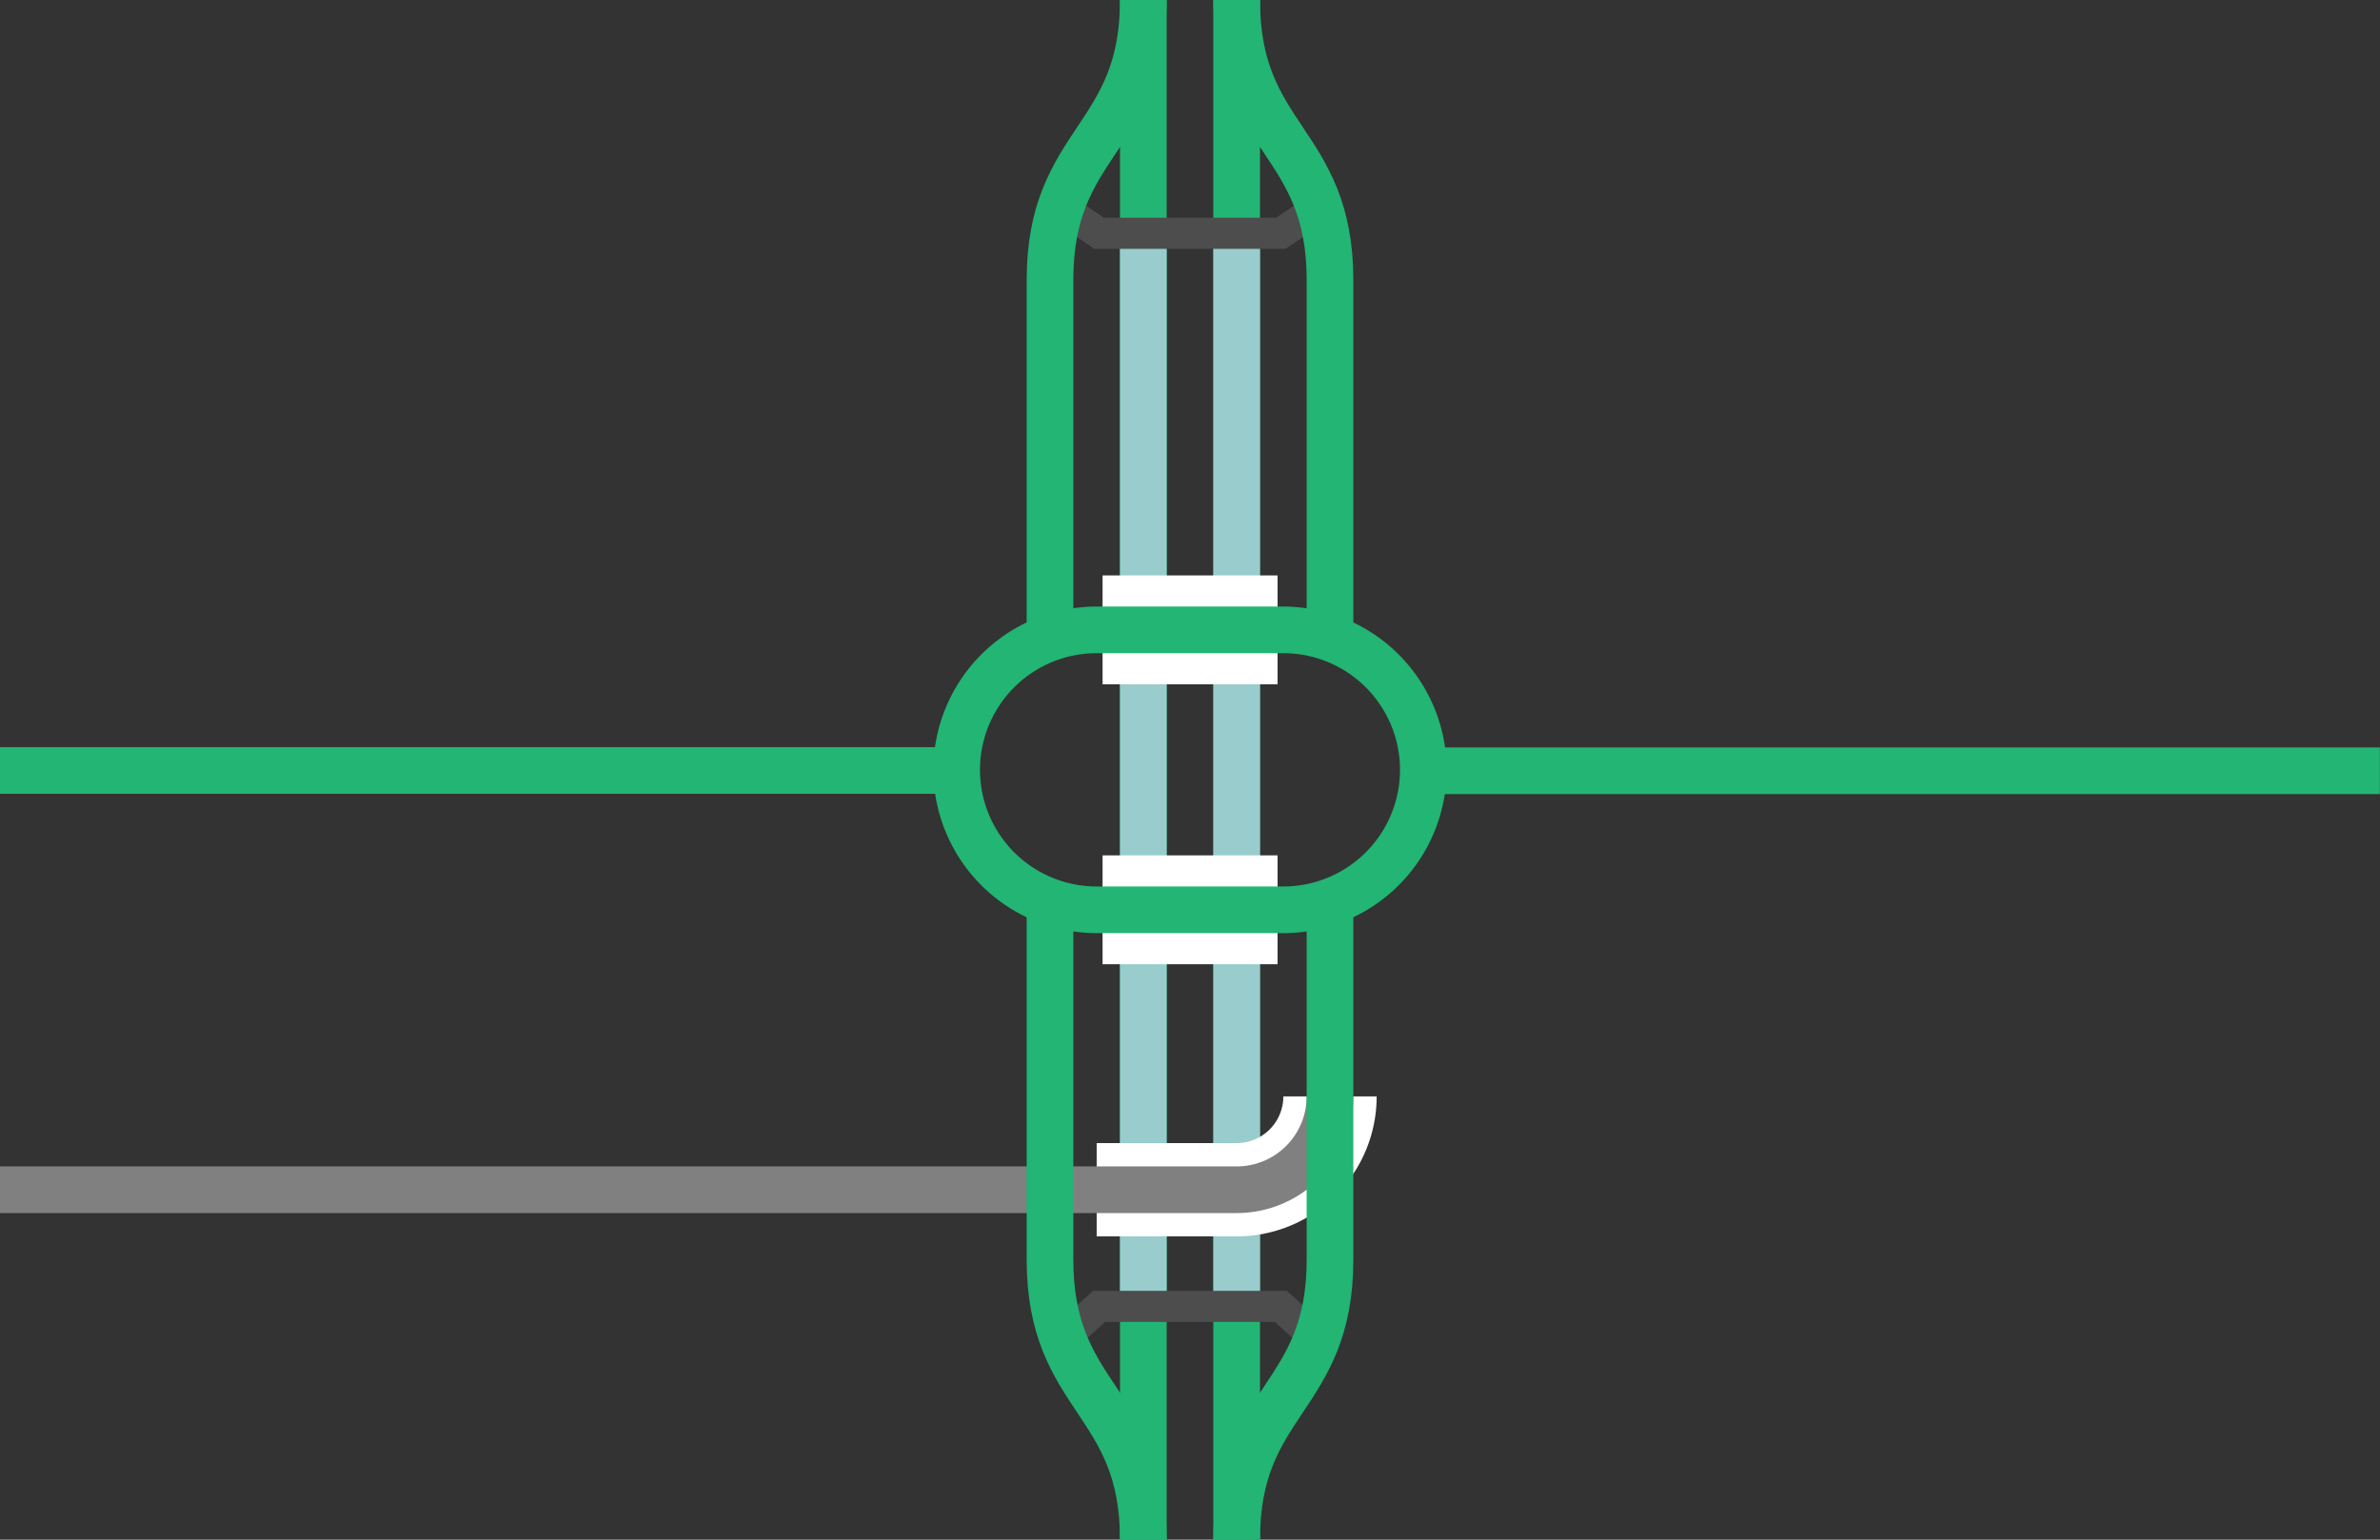 <svg viewBox="0 0 153 99" xmlns="http://www.w3.org/2000/svg"><rect x="0" y="0" width="153" height="99" fill="#333333" stroke="none"/><path d="m0 47.96h3v3h-3z" fill="none"/><path d="m150 48.04h3v3h-3z" fill="none"/><g stroke-miterlimit="10"><path d="m79.5 0v99" fill="none" stroke="#22b573" stroke-width="3"/><path d="m73.5 0v99" fill="none" stroke="#22b573" stroke-width="3"/><path d="m73.5 15v69" fill="none" stroke="#9cc" stroke-width="3"/><path d="m79.5 84v-69" fill="none" stroke="#9cc" stroke-width="3"/><path d="m84 13.88-1.66 1.12h-11.68l-1.66-1.12" fill="none" stroke="#4d4d4d" stroke-width="2"/><path d="m69 85.5 1.66-1.5h11.68l1.66 1.5" fill="none" stroke="#4d4d4d" stroke-width="2"/><path d="m70.88 40.5h11.25" fill="none" stroke="#fff" stroke-width="7"/><path d="m70.88 58.5h11.25" fill="none" stroke="#fff" stroke-width="7"/><path d="m85.5 70.5a6 6 0 0 1 -6 6h-9" fill="none" stroke="#fff" stroke-width="6"/><path d="m0 49.54h61.87" fill="#fff" stroke="#22b573" stroke-width="3"/><path d="m85.5 70.5a6 6 0 0 1 -6 6h-79.5" fill="none" stroke="#808080" stroke-width="3"/><path d="m67.5 58.12v22.88c0 9 6 9 6 18" fill="none" stroke="#22b573" stroke-width="3"/><path d="m85.5 58.12v22.88c0 9-6 9-6 18" fill="none" stroke="#22b573" stroke-width="3"/><path d="m67.5 40.88v-22.88c0-9 6-9 6-18" fill="none" stroke="#22b573" stroke-width="3"/><path d="m85.5 40.88v-22.88c0-9-6-9-6-18" fill="none" stroke="#22b573" stroke-width="3"/><path d="m152.99 49.56h-61.88" fill="#fff" stroke="#22b573" stroke-width="3"/></g><path d="m82.5 42a7.5 7.5 0 0 1 0 15h-12a7.5 7.5 0 0 1 0-15zm0-3h-12a10.53 10.53 0 0 0 -10.5 10.5 10.52 10.52 0 0 0 10.5 10.5h12a10.52 10.52 0 0 0 10.5-10.5 10.53 10.53 0 0 0 -10.5-10.5z" fill="#22b573"/></svg>